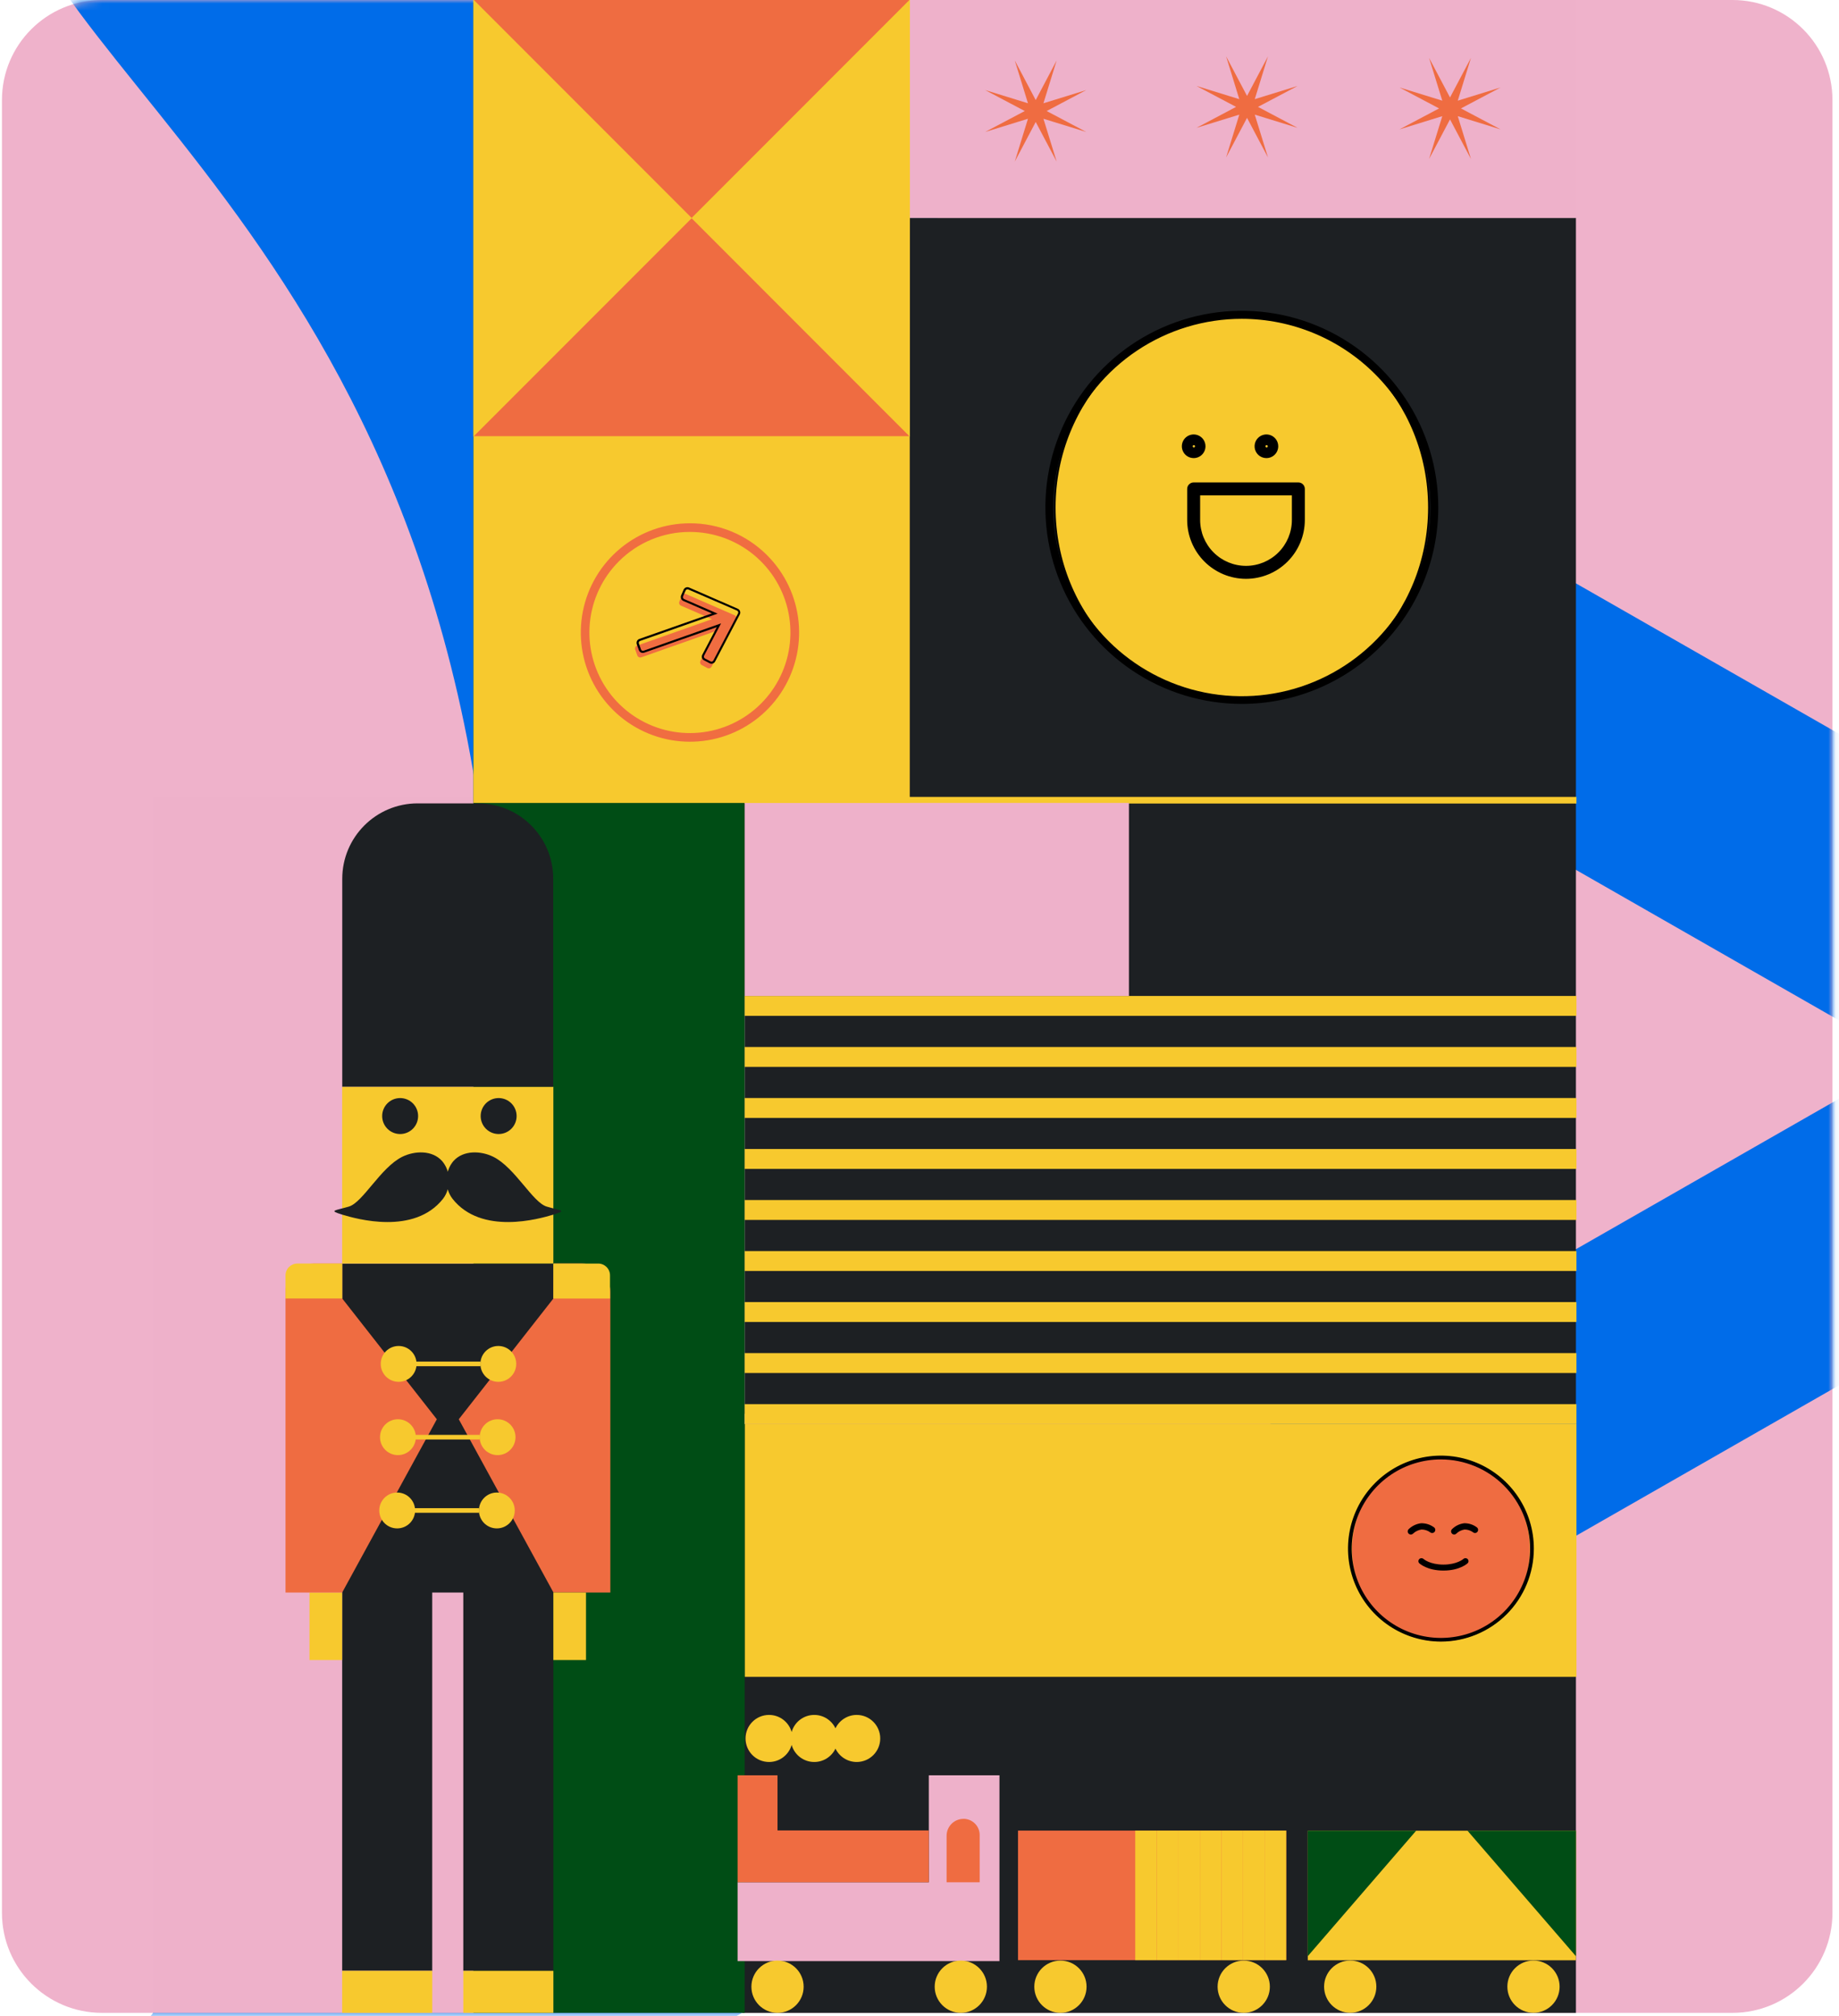 <svg width="261" height="286" viewBox="0 0 261 286" fill="none" xmlns="http://www.w3.org/2000/svg">
<path d="M0.278 14.187C0.278 6.352 6.63 0 14.465 0H245.884C253.719 0 260.07 6.352 260.07 14.187V271.319C260.07 279.154 253.719 285.505 245.884 285.505H14.465C6.63 285.505 0.278 279.154 0.278 271.319V14.187Z" fill="#EFB2CB"/>
<mask id="mask0_1231_789" style="mask-type:alpha" maskUnits="userSpaceOnUse" x="0" y="0" width="261" height="286">
<rect x="0.278" width="259.792" height="285.505" rx="14.187" fill="#006CE9"/>
</mask>
<g mask="url(#mask0_1231_789)">
<path d="M362.923 67.839C362.923 35.036 349.984 3.577 326.951 -19.621C303.918 -42.818 272.678 -55.853 240.101 -55.86L32.608 -55.86C24.033 -55.86 15.81 -52.43 9.747 -46.325C3.684 -40.22 0.278 -31.94 0.278 -23.306C0.278 10.071 70.469 35.407 70.469 150.289C70.469 265.172 0.278 290.507 0.278 323.86C0.278 332.496 3.684 340.779 9.746 346.888C15.808 352.997 24.031 356.432 32.608 356.438H240.101C263.812 356.433 287.014 349.519 306.908 336.529C326.802 323.54 342.539 305.031 352.218 283.236C361.897 261.441 365.106 237.292 361.456 213.701C357.807 190.111 347.456 168.087 331.652 150.289C351.823 127.633 362.961 98.267 362.923 67.839ZM42.999 -20.521H240.101C257.247 -20.516 274.016 -15.453 288.336 -5.957C302.656 3.538 313.9 17.05 320.678 32.909C327.456 48.767 329.472 66.278 326.476 83.278C323.481 100.277 315.605 116.02 303.821 128.563L42.999 -20.521ZM302.065 295.206C293.947 303.429 284.291 309.951 273.656 314.395C263.021 318.84 251.616 321.118 240.101 321.099H43.071L303.821 172.016C319.523 188.729 328.132 210.95 327.818 233.955C327.504 256.96 318.291 278.935 302.138 295.206H302.065ZM81.246 258.608C97.306 224.791 105.617 187.774 105.565 150.289C105.619 112.797 97.308 75.771 81.246 41.947L270.722 150.289L81.246 258.608Z" fill="#006CE9"/>
</g>
<path d="M223.664 201.988H105.368V285.505H223.664V201.988Z" fill="#1D2023"/>
<path d="M223.739 201.988H105.69V237.848H223.739V201.988Z" fill="#F7C92E"/>
<path d="M67.199 112.977H21.772V285.505H67.199V112.977Z" fill="#EEB1CA"/>
<path d="M223.663 30.91H105.69V200.526H223.663V30.91Z" fill="#1D2023"/>
<path d="M105.69 0.339H67.196V285.505H105.69V0.339Z" fill="#004D15"/>
<path d="M223.663 -6.10352e-05H105.69V30.921H223.663V-6.10352e-05Z" fill="#EEB1CA"/>
<path d="M146.994 14.193L149.966 8.571L148.09 14.648L154.167 12.776L148.546 15.748L154.167 18.718L148.09 16.845L149.966 22.922L146.994 17.301L144.021 22.922L145.894 16.845L139.816 18.718L145.442 15.748L139.816 12.776L145.894 14.648L144.021 8.571L146.994 14.193Z" fill="#EF6C41"/>
<path d="M176.986 13.609L179.959 7.987L178.083 14.065L184.16 12.192L178.539 15.161L184.16 18.134L178.083 16.261L179.959 22.338L176.986 16.717L174.014 22.338L175.886 16.261L169.809 18.134L175.43 15.161L169.809 12.192L175.886 14.065L174.014 7.987L176.986 13.609Z" fill="#EF6C41"/>
<path d="M205.793 13.827L208.766 8.206L206.893 14.279L212.967 12.407L207.346 15.379L212.967 18.352L206.893 16.476L208.766 22.553L205.793 16.932L202.821 22.553L204.697 16.476L198.62 18.352L204.241 15.379L198.62 12.407L204.697 14.279L202.821 8.206L205.793 13.827Z" fill="#EF6C41"/>
<path d="M223.739 141.268H105.69V144.09H223.739V141.268Z" fill="#F7C92E"/>
<path d="M223.739 148.506H105.69V151.328H223.739V148.506Z" fill="#F7C92E"/>
<path d="M223.739 155.743H105.69V158.565H223.739V155.743Z" fill="#F7C92E"/>
<path d="M223.739 162.977H105.69V165.799H223.739V162.977Z" fill="#F7C92E"/>
<path d="M223.739 170.215H105.69V173.037H223.739V170.215Z" fill="#F7C92E"/>
<path d="M223.739 177.453H105.69V180.275H223.739V177.453Z" fill="#F7C92E"/>
<path d="M223.739 184.69H105.69V187.512H223.739V184.69Z" fill="#F7C92E"/>
<path d="M223.739 191.928H105.69V194.75H223.739V191.928Z" fill="#F7C92E"/>
<path d="M223.739 199.166H105.69V201.988H223.739V199.166Z" fill="#F7C92E"/>
<path d="M223.739 113.033H105.69V113.975H223.739V113.033Z" fill="#F7C92E"/>
<path d="M105.697 141.268H160.223V113.888H105.697V141.268Z" fill="#EEB1CA"/>
<path d="M129.118 -6.10352e-05H67.196V113.889H129.118V-6.10352e-05Z" fill="#F7C92E"/>
<path d="M141.849 251.811V278.166H104.681V266.983H131.82V251.811H141.849Z" fill="#EEB1CA"/>
<path d="M131.82 259.629V266.983H104.681V251.811H110.348V259.629H131.82Z" fill="#EF6C41"/>
<path d="M110.349 285.505C112.397 285.505 114.057 283.846 114.057 281.798C114.057 279.75 112.397 278.091 110.349 278.091C108.302 278.091 106.642 279.75 106.642 281.798C106.642 283.846 108.302 285.505 110.349 285.505Z" fill="#F7C92E"/>
<path d="M136.363 285.505C138.411 285.505 140.071 283.845 140.071 281.798C140.071 279.75 138.411 278.091 136.363 278.091C134.316 278.091 132.656 279.75 132.656 281.798C132.656 283.845 134.316 285.505 136.363 285.505Z" fill="#F7C92E"/>
<path d="M150.503 285.505C152.55 285.505 154.21 283.846 154.21 281.798C154.21 279.75 152.55 278.091 150.503 278.091C148.455 278.091 146.795 279.75 146.795 281.798C146.795 283.846 148.455 285.505 150.503 285.505Z" fill="#F7C92E"/>
<path d="M176.516 285.505C178.564 285.505 180.224 283.845 180.224 281.798C180.224 279.75 178.564 278.091 176.516 278.091C174.469 278.091 172.809 279.75 172.809 281.798C172.809 283.845 174.469 285.505 176.516 285.505Z" fill="#F7C92E"/>
<path d="M136.742 257.986H136.75C138.012 257.986 139.041 259.011 139.041 260.277V266.949C139.041 266.972 139.026 266.987 139.003 266.987H134.384C134.361 266.987 134.346 266.972 134.346 266.949V260.386C134.346 259.064 135.42 257.99 136.742 257.99V257.986Z" fill="#EF6C41"/>
<path d="M124.927 246.585C124.927 248.428 123.431 249.923 121.589 249.923C120.263 249.923 119.114 249.147 118.575 248.025C118.036 249.147 116.891 249.923 115.561 249.923C114.035 249.923 112.75 248.899 112.354 247.501C111.959 248.899 110.674 249.923 109.148 249.923C107.302 249.923 105.81 248.428 105.81 246.585C105.81 244.743 107.302 243.247 109.148 243.247C110.674 243.247 111.959 244.272 112.354 245.67C112.75 244.272 114.035 243.247 115.561 243.247C116.891 243.247 118.036 244.023 118.575 245.146C119.114 244.023 120.263 243.247 121.589 243.247C123.431 243.247 124.927 244.743 124.927 246.585Z" fill="#F7C92E"/>
<path d="M182.542 259.655H144.481V278.034H182.542V259.655Z" fill="#EF6C41"/>
<path d="M182.542 259.655H179.483V278.034H182.542V259.655Z" fill="#F7C92E"/>
<path d="M179.48 259.655H176.42V278.034H179.48V259.655Z" fill="#F7C92E"/>
<path d="M176.417 259.655H173.358V278.034H176.417V259.655Z" fill="#F7C92E"/>
<path d="M173.355 259.655H170.295V278.034H173.355V259.655Z" fill="#F7C92E"/>
<path d="M170.297 259.655H167.237V278.034H170.297V259.655Z" fill="#F7C92E"/>
<path d="M167.239 259.655H164.179V278.034H167.239V259.655Z" fill="#F7C92E"/>
<path d="M164.176 259.655H161.117V278.034H164.176V259.655Z" fill="#F7C92E"/>
<path d="M191.631 285.498C193.678 285.498 195.338 283.838 195.338 281.79C195.338 279.743 193.678 278.083 191.631 278.083C189.583 278.083 187.923 279.743 187.923 281.79C187.923 283.838 189.583 285.498 191.631 285.498Z" fill="#F7C92E"/>
<path d="M217.639 285.498C219.687 285.498 221.347 283.838 221.347 281.79C221.347 279.743 219.687 278.083 217.639 278.083C215.592 278.083 213.932 279.743 213.932 281.79C213.932 283.838 215.592 285.498 217.639 285.498Z" fill="#F7C92E"/>
<path d="M223.665 259.67H185.604V278.049H223.665V259.67Z" fill="#F7C92E"/>
<path d="M223.663 259.67V277.469L208.276 259.67H223.663Z" fill="#004D15"/>
<path d="M185.604 259.67V277.469L200.987 259.67H185.604Z" fill="#004D15"/>
<path d="M129.118 -6.10352e-05H67.196V61.921H129.118V-6.10352e-05Z" fill="#F7C92E"/>
<path d="M129.065 -0L98.159 30.91L67.249 -0H129.065Z" fill="#EF6C41"/>
<path d="M67.249 61.869L98.159 30.959L129.065 61.869H67.249Z" fill="#EF6C41"/>
<path d="M78.537 179.223V279.545H65.753V225.886H61.341V279.537H48.565V179.223H78.537Z" fill="#1D2023"/>
<path d="M86.622 183.24V225.889H78.552L65.112 201.309L78.552 184.166L78.585 179.216H82.609C84.821 179.216 86.622 181.028 86.622 183.24Z" fill="#EF6C41"/>
<path d="M86.581 184.189H78.53V179.224H84.901C85.828 179.224 86.577 179.977 86.577 180.9V184.185L86.581 184.189Z" fill="#F7C92E"/>
<path d="M78.535 154.142H48.56V179.22H78.535V154.142Z" fill="#F7C92E"/>
<path d="M48.561 225.889H43.927V235.463H48.561V225.889Z" fill="#F7C92E"/>
<path d="M83.169 225.889H78.535V235.463H83.169V225.889Z" fill="#F7C92E"/>
<path d="M56.789 160.853C58.198 160.853 59.34 159.711 59.34 158.302C59.34 156.893 58.198 155.751 56.789 155.751C55.381 155.751 54.239 156.893 54.239 158.302C54.239 159.711 55.381 160.853 56.789 160.853Z" fill="#1D2023"/>
<path d="M70.769 160.852C72.178 160.852 73.32 159.711 73.32 158.302C73.32 156.893 72.178 155.751 70.769 155.751C69.361 155.751 68.219 156.893 68.219 158.302C68.219 159.711 69.361 160.852 70.769 160.852Z" fill="#1D2023"/>
<path d="M78.519 172.287C76.504 172.898 68.316 175.222 64.225 170.042C63.916 169.642 63.686 169.183 63.543 168.689C63.411 169.183 63.181 169.642 62.872 170.042C58.781 175.222 50.582 172.898 48.578 172.287C46.57 171.669 47.5 171.741 49.505 171.146C51.513 170.554 53.988 165.637 57.074 164.089C58.86 163.203 61.354 163.124 62.74 164.68C62.846 164.805 62.944 164.929 63.042 165.08C63.272 165.426 63.441 165.803 63.554 166.203C63.66 165.803 63.829 165.423 64.059 165.08C64.157 164.929 64.255 164.805 64.36 164.68C65.747 163.124 68.241 163.203 70.027 164.089C73.113 165.637 75.588 170.55 77.596 171.146C79.604 171.737 80.531 171.666 78.523 172.287H78.519Z" fill="#1D2023"/>
<path d="M78.515 154.142H48.574V124.653C48.574 118.745 53.362 113.953 59.274 113.953H67.841C73.738 113.953 78.515 118.734 78.515 124.626V154.142Z" fill="#1D2023"/>
<path d="M61.344 279.545H48.56V285.505H61.344V279.545Z" fill="#F7C92E"/>
<path d="M78.538 279.545H65.754V285.505H78.538V279.545Z" fill="#F7C92E"/>
<path d="M61.999 201.309L48.56 225.89H40.523V183.24C40.523 181.028 42.336 179.227 44.547 179.227H48.56V184.17L61.999 201.313V201.309Z" fill="#EF6C41"/>
<path d="M42.204 179.22H48.575V184.185H40.523V180.9C40.523 179.973 41.277 179.223 42.2 179.223L42.204 179.22Z" fill="#F7C92E"/>
<path d="M56.578 196.001C57.982 196.001 59.121 194.862 59.121 193.457C59.121 192.053 57.982 190.914 56.578 190.914C55.173 190.914 54.035 192.053 54.035 193.457C54.035 194.862 55.173 196.001 56.578 196.001Z" fill="#F7C92E"/>
<path d="M70.722 196.001C72.127 196.001 73.266 194.862 73.266 193.457C73.266 192.053 72.127 190.914 70.722 190.914C69.318 190.914 68.179 192.053 68.179 193.457C68.179 194.862 69.318 196.001 70.722 196.001Z" fill="#F7C92E"/>
<path d="M68.178 193.13H58.137V193.785H68.178V193.13Z" fill="#F7C92E"/>
<path d="M56.476 206.396C57.881 206.396 59.019 205.257 59.019 203.853C59.019 202.448 57.881 201.309 56.476 201.309C55.072 201.309 53.933 202.448 53.933 203.853C53.933 205.257 55.072 206.396 56.476 206.396Z" fill="#F7C92E"/>
<path d="M70.62 206.396C72.025 206.396 73.163 205.257 73.163 203.853C73.163 202.448 72.025 201.309 70.62 201.309C69.216 201.309 68.077 202.448 68.077 203.853C68.077 205.257 69.216 206.396 70.62 206.396Z" fill="#F7C92E"/>
<path d="M68.076 203.525H58.036V204.18H68.076V203.525Z" fill="#F7C92E"/>
<path d="M56.37 216.791C57.774 216.791 58.913 215.652 58.913 214.248C58.913 212.843 57.774 211.704 56.37 211.704C54.965 211.704 53.827 212.843 53.827 214.248C53.827 215.652 54.965 216.791 56.37 216.791Z" fill="#F7C92E"/>
<path d="M70.514 216.791C71.919 216.791 73.058 215.652 73.058 214.248C73.058 212.843 71.919 211.704 70.514 211.704C69.11 211.704 67.971 212.843 67.971 214.248C67.971 215.652 69.11 216.791 70.514 216.791Z" fill="#F7C92E"/>
<path d="M67.97 213.92H57.929V214.575H67.97V213.92Z" fill="#F7C92E"/>
<path d="M204.502 232.841C211.476 232.841 217.129 226.973 217.129 219.734C217.129 212.495 211.476 206.627 204.502 206.627C197.528 206.627 191.875 212.495 191.875 219.734C191.875 226.973 197.528 232.841 204.502 232.841Z" fill="#EF6C41"/>
<path d="M204.504 232.841C201.895 232.841 199.345 232.067 197.176 230.618C195.007 229.168 193.317 227.108 192.32 224.698C191.322 222.288 191.061 219.636 191.571 217.077C192.081 214.519 193.338 212.17 195.183 210.326C197.029 208.482 199.379 207.227 201.938 206.72C204.497 206.212 207.149 206.475 209.558 207.475C211.967 208.474 214.026 210.166 215.474 212.337C216.921 214.507 217.693 217.057 217.69 219.666C217.687 223.161 216.297 226.512 213.824 228.983C211.351 231.453 207.999 232.841 204.504 232.841ZM204.504 207.007C202 207.006 199.552 207.748 197.47 209.139C195.388 210.53 193.765 212.507 192.806 214.82C191.848 217.133 191.597 219.678 192.085 222.134C192.573 224.59 193.779 226.846 195.549 228.617C197.319 230.387 199.575 231.593 202.031 232.082C204.487 232.57 207.032 232.32 209.345 231.362C211.659 230.404 213.636 228.781 215.027 226.699C216.418 224.617 217.161 222.17 217.161 219.666C217.156 216.31 215.822 213.093 213.449 210.72C211.076 208.347 207.859 207.011 204.504 207.007Z" fill="black"/>
<path d="M206.376 217.656C206.291 217.656 206.208 217.63 206.137 217.582C206.066 217.534 206.011 217.465 205.978 217.385C205.945 217.305 205.936 217.217 205.951 217.132C205.967 217.047 206.007 216.968 206.067 216.906C206.536 216.438 207.144 216.141 207.795 216.059C208.447 216.043 209.086 216.249 209.61 216.645C209.655 216.68 209.693 216.725 209.722 216.775C209.75 216.826 209.769 216.882 209.776 216.94C209.784 216.998 209.78 217.057 209.765 217.113C209.75 217.17 209.724 217.223 209.689 217.269C209.654 217.316 209.611 217.354 209.561 217.384C209.511 217.413 209.456 217.432 209.399 217.439C209.342 217.447 209.285 217.443 209.229 217.428C209.174 217.412 209.122 217.386 209.076 217.35C208.723 217.087 208.296 216.946 207.858 216.948C207.416 217.014 207.005 217.219 206.683 217.534C206.6 217.614 206.49 217.657 206.376 217.656Z" fill="black"/>
<path d="M200.228 217.656C200.17 217.657 200.113 217.645 200.059 217.623C200.006 217.601 199.957 217.568 199.917 217.527C199.876 217.486 199.843 217.438 199.821 217.384C199.799 217.331 199.788 217.274 199.788 217.216C199.788 217.158 199.799 217.101 199.821 217.048C199.843 216.995 199.876 216.946 199.917 216.906C200.396 216.438 201.015 216.141 201.68 216.059C202.345 216.043 202.996 216.249 203.53 216.644C203.624 216.717 203.685 216.823 203.7 216.94C203.715 217.057 203.683 217.176 203.611 217.269C203.539 217.363 203.433 217.424 203.315 217.439C203.198 217.454 203.08 217.422 202.986 217.35C202.626 217.085 202.19 216.944 201.743 216.948C201.293 217.014 200.874 217.219 200.545 217.534C200.46 217.615 200.346 217.659 200.228 217.656Z" fill="black"/>
<path d="M204.86 222.771C202.557 222.771 201.486 221.786 201.44 221.743C201.398 221.705 201.365 221.659 201.342 221.609C201.32 221.558 201.307 221.503 201.306 221.448C201.304 221.393 201.314 221.337 201.335 221.286C201.356 221.234 201.386 221.187 201.426 221.147C201.505 221.066 201.613 221.019 201.727 221.016C201.841 221.013 201.952 221.053 202.036 221.129C202.057 221.149 202.958 221.925 204.86 221.925C206.763 221.925 207.68 221.138 207.687 221.129C207.728 221.091 207.777 221.061 207.83 221.041C207.883 221.021 207.94 221.012 207.997 221.013C208.053 221.014 208.109 221.027 208.161 221.049C208.213 221.072 208.26 221.104 208.3 221.145C208.339 221.185 208.369 221.233 208.39 221.284C208.41 221.336 208.42 221.392 208.418 221.447C208.417 221.503 208.404 221.558 208.381 221.608C208.358 221.659 208.325 221.705 208.283 221.743C208.237 221.786 207.155 222.771 204.86 222.771Z" fill="black"/>
<path d="M202.806 71.987C202.806 87.199 190.911 99.523 176.248 99.523C161.584 99.523 149.69 87.199 149.69 71.987C149.69 56.774 161.584 44.45 176.248 44.45C190.911 44.45 202.806 56.774 202.806 71.987Z" fill="#F7C92E" stroke="black" stroke-width="0.248"/>
<path d="M176.247 99.843C170.733 99.843 165.342 98.208 160.757 95.144C156.172 92.08 152.599 87.726 150.489 82.632C148.378 77.537 147.826 71.931 148.902 66.523C149.978 61.115 152.633 56.147 156.532 52.248C160.431 48.348 165.399 45.693 170.808 44.617C176.216 43.541 181.822 44.094 186.916 46.204C192.011 48.314 196.365 51.888 199.429 56.472C202.492 61.057 204.127 66.448 204.127 71.962C204.127 75.624 203.406 79.249 202.005 82.632C200.604 86.014 198.55 89.088 195.961 91.677C193.373 94.266 190.299 96.319 186.916 97.721C183.534 99.122 179.908 99.843 176.247 99.843ZM176.247 45.221C170.953 45.22 165.778 46.789 161.376 49.73C156.973 52.67 153.542 56.85 151.515 61.74C149.489 66.631 148.958 72.013 149.99 77.205C151.022 82.397 153.571 87.167 157.314 90.911C161.057 94.654 165.826 97.204 171.019 98.237C176.211 99.27 181.592 98.741 186.483 96.715C191.375 94.689 195.555 91.259 198.496 86.857C201.437 82.456 203.007 77.281 203.007 71.987C203 64.891 200.178 58.089 195.161 53.071C190.144 48.053 183.342 45.23 176.247 45.221Z" fill="black"/>
<path d="M179.735 64.977C179.403 64.977 179.079 64.879 178.803 64.695C178.527 64.51 178.312 64.248 178.185 63.942C178.058 63.635 178.025 63.298 178.09 62.972C178.155 62.647 178.314 62.348 178.549 62.113C178.784 61.879 179.083 61.719 179.408 61.654C179.733 61.589 180.071 61.623 180.377 61.75C180.684 61.877 180.946 62.092 181.13 62.367C181.315 62.643 181.413 62.968 181.413 63.3C181.413 63.745 181.236 64.171 180.922 64.486C180.607 64.801 180.18 64.977 179.735 64.977ZM179.735 63.138C179.697 63.145 179.662 63.165 179.636 63.195C179.611 63.225 179.597 63.263 179.597 63.302C179.597 63.341 179.611 63.379 179.636 63.409C179.662 63.439 179.697 63.459 179.735 63.466C179.759 63.47 179.784 63.469 179.807 63.463C179.831 63.456 179.852 63.445 179.871 63.429C179.889 63.414 179.904 63.394 179.914 63.372C179.925 63.35 179.93 63.326 179.93 63.302C179.93 63.278 179.925 63.254 179.914 63.232C179.904 63.21 179.889 63.19 179.871 63.175C179.852 63.159 179.831 63.148 179.807 63.142C179.784 63.135 179.759 63.134 179.735 63.138Z" fill="black"/>
<path d="M169.411 64.977C169.079 64.977 168.754 64.879 168.479 64.695C168.203 64.51 167.988 64.248 167.861 63.942C167.734 63.635 167.7 63.298 167.765 62.972C167.83 62.647 167.99 62.348 168.224 62.113C168.459 61.879 168.758 61.719 169.083 61.654C169.409 61.589 169.746 61.623 170.053 61.75C170.359 61.877 170.621 62.092 170.806 62.367C170.99 62.643 171.088 62.968 171.088 63.3C171.088 63.745 170.912 64.171 170.597 64.486C170.282 64.801 169.856 64.977 169.411 64.977ZM169.411 63.138C169.372 63.145 169.337 63.165 169.312 63.195C169.287 63.225 169.273 63.263 169.273 63.302C169.273 63.341 169.287 63.379 169.312 63.409C169.337 63.439 169.372 63.459 169.411 63.466C169.435 63.47 169.459 63.469 169.482 63.463C169.506 63.456 169.528 63.445 169.546 63.429C169.565 63.414 169.58 63.394 169.59 63.372C169.6 63.35 169.605 63.326 169.605 63.302C169.605 63.278 169.6 63.254 169.59 63.232C169.58 63.21 169.565 63.19 169.546 63.175C169.528 63.159 169.506 63.148 169.482 63.142C169.459 63.135 169.435 63.134 169.411 63.138Z" fill="black"/>
<path d="M176.839 82.102C174.626 82.099 172.503 81.219 170.938 79.653C169.373 78.088 168.492 75.966 168.49 73.752V69.35C168.49 69.106 168.587 68.872 168.759 68.7C168.932 68.527 169.165 68.43 169.409 68.43H184.269C184.513 68.43 184.747 68.527 184.919 68.7C185.092 68.872 185.189 69.106 185.189 69.35V73.752C185.186 75.966 184.306 78.088 182.74 79.653C181.175 81.219 179.053 82.099 176.839 82.102ZM170.329 70.265V73.752C170.329 75.479 171.015 77.135 172.236 78.356C173.457 79.577 175.113 80.263 176.839 80.263C178.566 80.263 180.222 79.577 181.443 78.356C182.664 77.135 183.35 75.479 183.35 73.752V70.265H170.329Z" fill="black"/>
<path d="M97.925 75.449C101.225 75.451 104.423 76.597 106.973 78.692C109.522 80.787 111.267 83.701 111.91 86.938C112.552 90.175 112.052 93.535 110.496 96.445C108.939 99.355 106.422 101.635 103.373 102.897C100.324 104.159 96.931 104.325 93.773 103.367C90.615 102.409 87.887 100.385 86.054 97.641C84.221 94.897 83.395 91.603 83.718 88.318C84.041 85.034 85.493 81.963 87.826 79.629C89.147 78.3 90.719 77.247 92.451 76.529C94.182 75.812 96.038 75.444 97.912 75.449H97.925ZM97.912 74.223C94.328 74.225 90.856 75.47 88.087 77.745C85.318 80.02 83.423 83.184 82.726 86.699C82.028 90.215 82.571 93.863 84.261 97.023C85.951 100.183 88.685 102.659 91.996 104.03C95.308 105.401 98.992 105.581 102.421 104.54C105.85 103.499 108.813 101.302 110.804 98.322C112.795 95.342 113.691 91.764 113.34 88.198C112.989 84.631 111.412 81.297 108.878 78.762C107.44 77.32 105.731 76.176 103.849 75.397C101.967 74.618 99.949 74.219 97.912 74.223Z" fill="#F06D41"/>
<path d="M96.775 84.508L96.419 85.325C96.373 85.433 96.371 85.554 96.414 85.663C96.457 85.772 96.541 85.86 96.648 85.907L101.051 87.824L90.417 91.57C90.31 91.61 90.223 91.69 90.173 91.794C90.124 91.897 90.116 92.016 90.151 92.125L90.447 92.962C90.486 93.073 90.568 93.164 90.674 93.215C90.779 93.266 90.901 93.273 91.012 93.234L101.646 89.489L99.416 93.74C99.389 93.791 99.373 93.847 99.367 93.905C99.362 93.963 99.368 94.022 99.385 94.077C99.403 94.133 99.431 94.185 99.468 94.229C99.505 94.274 99.551 94.311 99.603 94.338L100.39 94.75C100.494 94.804 100.615 94.815 100.727 94.78C100.839 94.745 100.933 94.667 100.988 94.564L104.491 87.891C104.519 87.837 104.536 87.777 104.541 87.716C104.545 87.655 104.537 87.594 104.517 87.537C104.496 87.479 104.464 87.426 104.423 87.381C104.381 87.336 104.331 87.301 104.275 87.276L97.366 84.269C97.312 84.245 97.253 84.232 97.193 84.231C97.134 84.23 97.075 84.241 97.02 84.263C96.965 84.286 96.915 84.319 96.872 84.361C96.83 84.403 96.797 84.453 96.775 84.508Z" fill="#F06D41"/>
<path d="M100.979 94.142C100.884 94.141 100.791 94.118 100.706 94.075L99.918 93.66C99.782 93.591 99.679 93.472 99.629 93.328C99.606 93.253 99.597 93.175 99.604 93.098C99.611 93.02 99.633 92.945 99.669 92.876L101.726 88.958L91.424 92.58C91.351 92.606 91.273 92.618 91.196 92.613C91.118 92.609 91.042 92.59 90.972 92.556C90.901 92.523 90.839 92.475 90.787 92.417C90.735 92.359 90.695 92.291 90.67 92.218L90.374 91.38C90.323 91.232 90.333 91.07 90.4 90.928C90.468 90.787 90.589 90.678 90.737 90.626L101.038 87.007L96.978 85.239C96.906 85.207 96.841 85.161 96.788 85.104C96.734 85.047 96.692 84.98 96.665 84.907C96.635 84.835 96.619 84.758 96.619 84.681C96.619 84.603 96.635 84.526 96.665 84.455L97.021 83.641C97.083 83.497 97.201 83.384 97.346 83.327C97.492 83.269 97.655 83.272 97.798 83.335L104.707 86.342C104.781 86.375 104.848 86.422 104.904 86.481C104.959 86.54 105.001 86.61 105.028 86.687C105.055 86.763 105.067 86.844 105.061 86.925C105.056 87.006 105.034 87.085 104.996 87.156L101.494 93.833C101.444 93.926 101.369 94.004 101.279 94.058C101.188 94.112 101.084 94.141 100.979 94.142ZM102.338 88.419L99.932 92.999C99.896 93.068 99.889 93.15 99.912 93.225C99.923 93.262 99.941 93.297 99.967 93.328C99.992 93.358 100.023 93.383 100.058 93.401L100.842 93.813C100.912 93.849 100.994 93.856 101.069 93.832C101.145 93.809 101.208 93.756 101.244 93.686L104.744 87.013C104.764 86.978 104.775 86.938 104.778 86.897C104.781 86.857 104.775 86.816 104.76 86.778C104.748 86.739 104.727 86.704 104.699 86.674C104.672 86.644 104.638 86.62 104.601 86.605L97.692 83.614C97.62 83.583 97.539 83.581 97.466 83.61C97.393 83.639 97.335 83.695 97.303 83.767L96.948 84.581C96.931 84.617 96.922 84.655 96.921 84.695C96.92 84.734 96.927 84.773 96.941 84.809C96.955 84.846 96.977 84.879 97.004 84.907C97.031 84.936 97.064 84.958 97.1 84.973L101.849 87.037L90.853 90.908C90.816 90.921 90.781 90.941 90.752 90.967C90.723 90.993 90.7 91.025 90.683 91.061C90.668 91.097 90.66 91.135 90.66 91.174C90.66 91.213 90.668 91.251 90.683 91.287L90.979 92.124C91.006 92.198 91.059 92.258 91.129 92.294C91.201 92.324 91.282 92.324 91.355 92.294L102.338 88.419Z" fill="black"/>
</svg>
